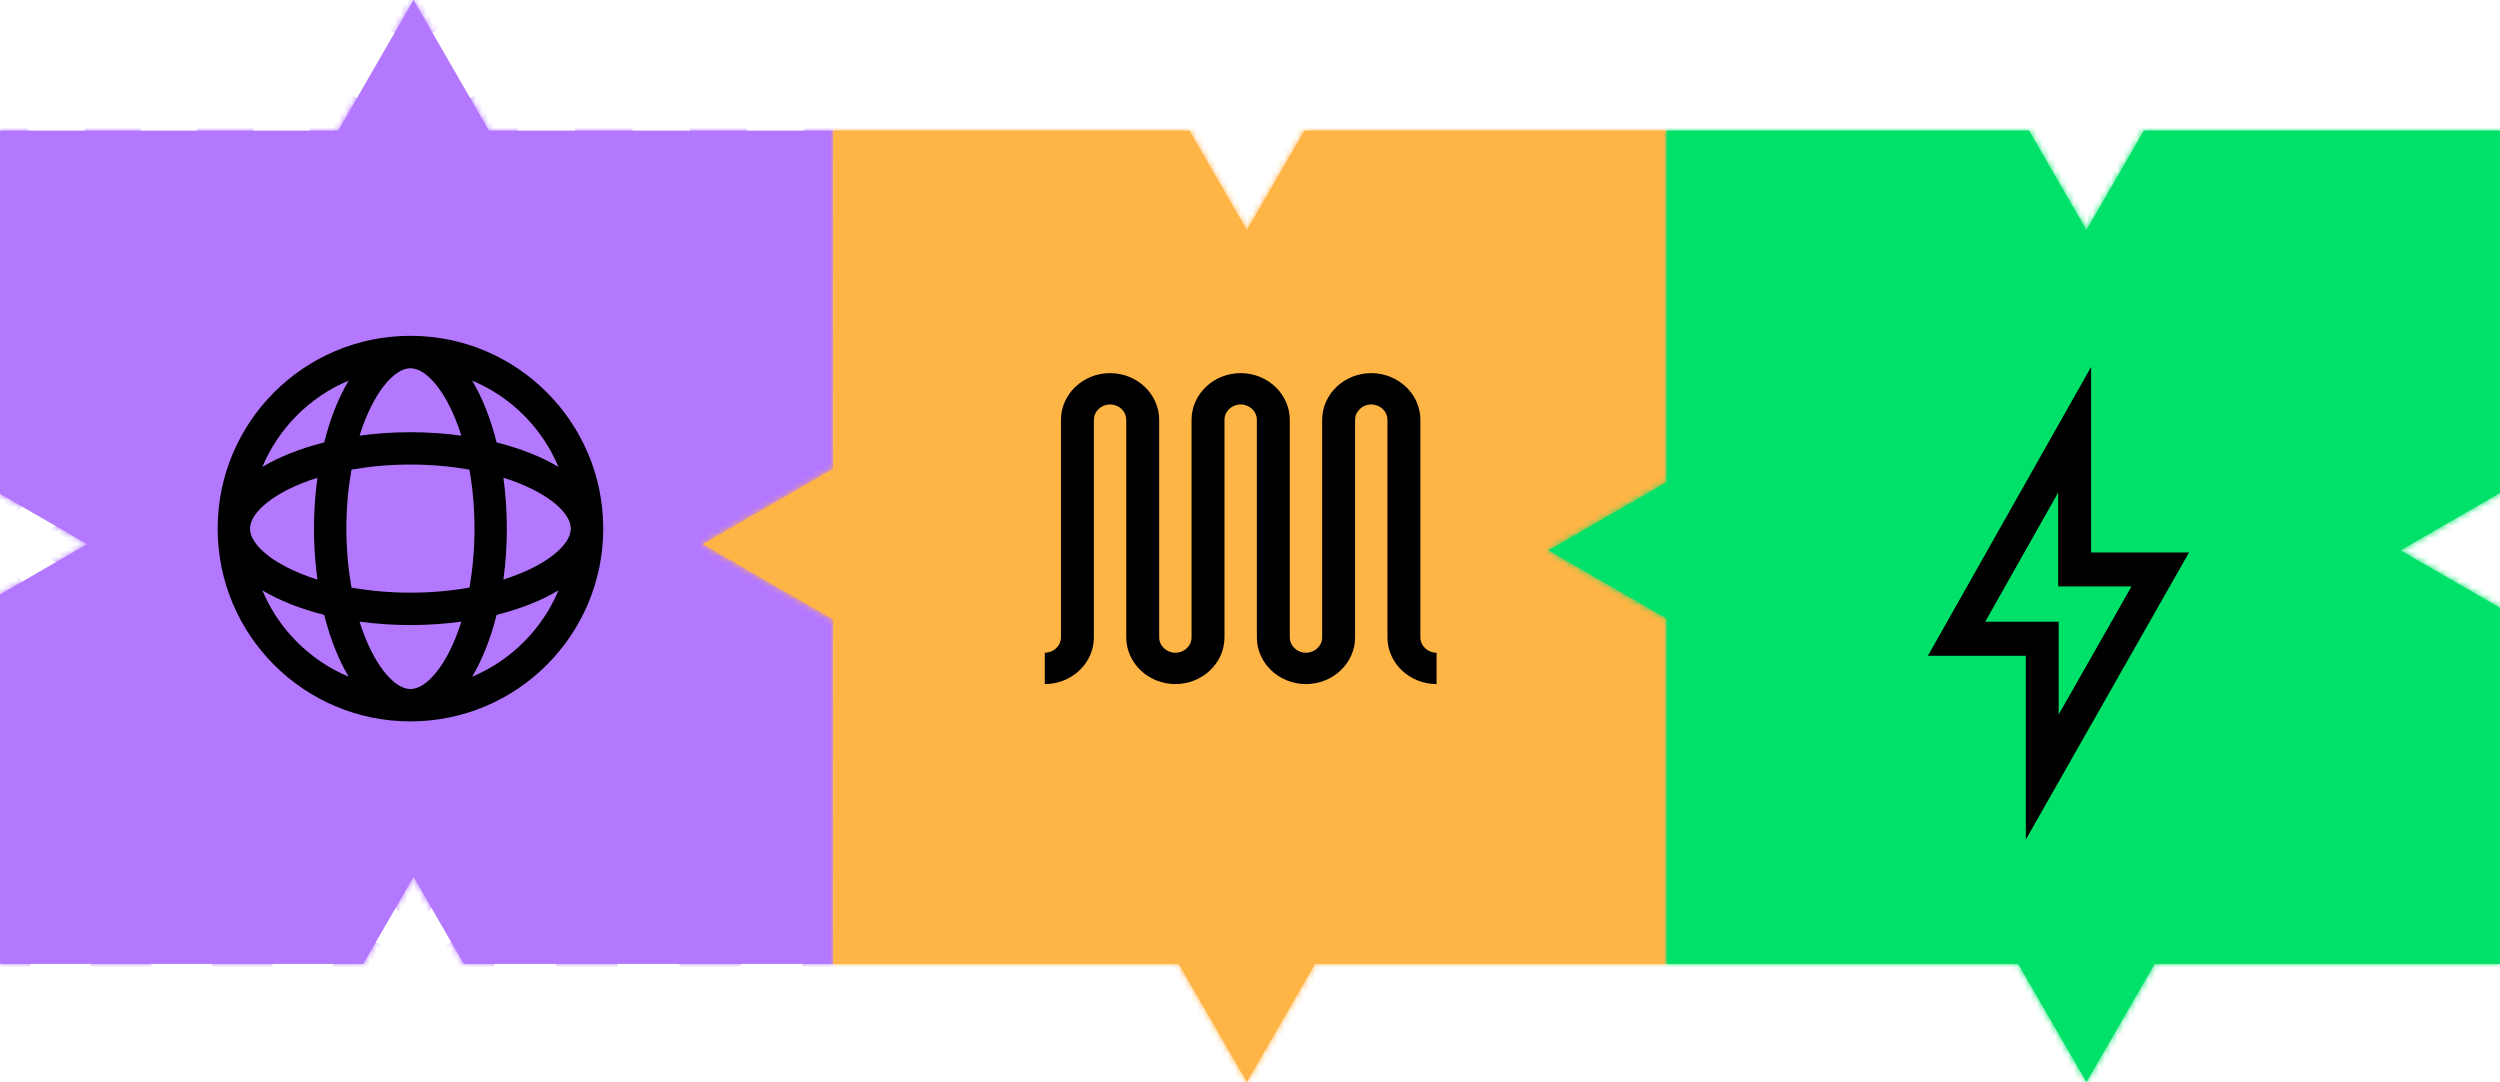 <svg width="402" height="174" viewBox="0 0 402 174" fill="none" xmlns="http://www.w3.org/2000/svg">
<mask id="path-1-inside-1_10002_1452" fill="white">
<path fill-rule="evenodd" clip-rule="evenodd" d="M66.5 141L74.583 155H134V98.47L153 87.5L134 76.53L134 21H78.624L66.5 0L54.376 21L0 21L0 79.417L14 87.5L0 95.583V155L58.417 155L66.5 141Z"/>
</mask>
<path fill-rule="evenodd" clip-rule="evenodd" d="M66.5 141L74.583 155H134V98.47L153 87.5L134 76.53L134 21H78.624L66.5 0L54.376 21L0 21L0 79.417L14 87.5L0 95.583V155L58.417 155L66.5 141Z" fill="#B478FF"/>
<path d="M74.583 155L72.418 156.25L73.139 157.5H74.583V155ZM66.5 141L68.665 139.75L66.5 136L64.335 139.75L66.5 141ZM134 155V157.5H136.5V155H134ZM134 98.47L132.75 96.305L131.5 97.026V98.47H134ZM153 87.5L154.25 89.665L158 87.5L154.25 85.335L153 87.5ZM134 76.53H131.5V77.974L132.75 78.695L134 76.53ZM134 21H136.5V18.5H134V21ZM78.624 21L76.459 22.25L77.181 23.5H78.624V21ZM66.5 0L68.665 -1.25L66.5 -5L64.335 -1.25L66.5 0ZM54.376 21V23.5H55.819L56.541 22.25L54.376 21ZM0 21V18.5H-2.5V21H0ZM0 79.417H-2.5V80.861L-1.25 81.582L0 79.417ZM14 87.5L15.25 89.665L19 87.5L15.25 85.335L14 87.5ZM0 95.583L-1.25 93.418L-2.5 94.139V95.583H0ZM0 155H-2.5V157.5H0V155ZM58.417 155V157.5H59.861L60.582 156.25L58.417 155ZM74.583 157.5H79.534V152.5H74.583V157.5ZM89.437 157.5H99.34V152.5H89.437V157.5ZM109.243 157.5H119.146V152.5H109.243V157.5ZM129.049 157.5H134V152.5H129.049V157.5ZM136.5 155V150.289H131.5V155H136.5ZM136.5 140.867V131.446H131.5V140.867H136.5ZM136.5 122.024V112.602H131.5V122.024H136.5ZM136.5 103.181V98.47H131.5V103.181H136.5ZM135.25 100.635L140 97.892L137.5 93.562L132.75 96.305L135.25 100.635ZM149.5 92.407L154.25 89.665L151.75 85.335L147 88.077L149.5 92.407ZM154.25 85.335L149.5 82.593L147 86.923L151.75 89.665L154.25 85.335ZM140 77.108L135.25 74.365L132.75 78.695L137.5 81.438L140 77.108ZM136.5 76.53V71.903H131.5V76.53H136.5ZM136.5 62.648V53.393H131.5V62.648H136.5ZM136.5 44.138V34.883H131.5V44.138H136.5ZM136.5 25.628L136.5 21H131.5L131.5 25.628H136.5ZM134 18.5H129.385V23.5H134V18.5ZM120.156 18.5H110.927V23.5H120.156V18.5ZM101.698 18.5H92.468V23.5H101.698V18.5ZM83.239 18.5H78.624V23.5H83.239V18.5ZM80.789 19.75L77.758 14.5L73.428 17L76.459 22.25L80.789 19.75ZM71.696 4L68.665 -1.25L64.335 1.25L67.366 6.5L71.696 4ZM64.335 -1.25L61.304 4L65.634 6.5L68.665 1.25L64.335 -1.25ZM55.242 14.5L52.211 19.75L56.541 22.25L59.572 17L55.242 14.5ZM54.376 18.5H49.844V23.5H54.376V18.5ZM40.782 18.5L31.719 18.5V23.5L40.782 23.5V18.5ZM22.657 18.5H13.594V23.5H22.657V18.5ZM4.531 18.5H0V23.5H4.531V18.5ZM-2.5 21V25.868H2.5V21H-2.5ZM-2.5 35.604L-2.5 45.34H2.5L2.5 35.604H-2.5ZM-2.5 55.077V64.813H2.5V55.077H-2.5ZM-2.5 74.549V79.417H2.5V74.549H-2.5ZM-1.25 81.582L2.25 83.603L4.75 79.273L1.25 77.252L-1.25 81.582ZM9.25 87.644L12.75 89.665L15.25 85.335L11.75 83.314L9.25 87.644ZM12.75 85.335L9.25 87.356L11.75 91.686L15.25 89.665L12.75 85.335ZM2.25 91.397L-1.25 93.418L1.25 97.748L4.75 95.727L2.25 91.397ZM-2.5 95.583V100.534H2.5V95.583H-2.5ZM-2.5 110.437V120.34H2.5V110.437H-2.5ZM-2.5 130.243V140.146H2.5V130.243H-2.5ZM-2.5 150.049V155H2.5V150.049H-2.5ZM0 157.5H4.868V152.5H0V157.5ZM14.604 157.5H24.34V152.5H14.604V157.5ZM34.077 157.5L43.813 157.5V152.5L34.077 152.5V157.5ZM53.549 157.5H58.417V152.5H53.549V157.5ZM60.582 156.25L62.603 152.75L58.273 150.25L56.252 153.75L60.582 156.25ZM66.644 145.75L68.665 142.25L64.335 139.75L62.314 143.25L66.644 145.75ZM64.335 142.25L66.356 145.75L70.686 143.25L68.665 139.75L64.335 142.25ZM70.397 152.75L72.418 156.25L76.748 153.75L74.727 150.25L70.397 152.75ZM74.583 155L70.253 157.5L71.696 160H74.583V155ZM66.5 141L70.83 138.5L66.5 131L62.17 138.5L66.5 141ZM134 155V160H139V155H134ZM134 98.47L131.5 94.139L129 95.583V98.47H134ZM153 87.5L155.5 91.83L163 87.5L155.5 83.17L153 87.5ZM134 76.53H129V79.417L131.5 80.861L134 76.53ZM134 21H139V16H134V21ZM78.624 21L74.294 23.5L75.738 26H78.624V21ZM66.5 0L70.83 -2.5L66.5 -10L62.17 -2.5L66.5 0ZM54.376 21V26H57.262L58.706 23.5L54.376 21ZM0 21V16H-5V21H0ZM0 79.417H-5V82.304L-2.5 83.747L0 79.417ZM14 87.5L16.5 91.83L24 87.5L16.5 83.17L14 87.5ZM0 95.583L-2.5 91.253L-5 92.696V95.583H0ZM0 155H-5V160H0V155ZM58.417 155V160H61.304L62.747 157.5L58.417 155ZM74.583 160H79.534V150H74.583V160ZM89.437 160H99.34V150H89.437V160ZM109.243 160H119.146V150H109.243V160ZM129.049 160H134V150H129.049V160ZM139 155V150.289H129V155H139ZM139 140.867V131.446H129V140.867H139ZM139 122.024V112.602H129V122.024H139ZM139 103.181V98.47H129V103.181H139ZM136.5 102.8L141.25 100.057L136.25 91.397L131.5 94.139L136.5 102.8ZM150.75 94.573L155.5 91.83L150.5 83.17L145.75 85.912L150.75 94.573ZM155.5 83.17L150.75 80.427L145.75 89.088L150.5 91.83L155.5 83.17ZM141.25 74.943L136.5 72.2L131.5 80.861L136.25 83.603L141.25 74.943ZM139 76.53V71.903H129V76.53H139ZM139 62.648V53.393H129V62.648H139ZM139 44.138V34.883H129V44.138H139ZM139 25.628V21H129L129 25.628H139ZM134 16H129.385L129.385 26H134L134 16ZM120.156 16H110.927V26H120.156V16ZM101.698 16H92.468V26H101.698V16ZM83.239 16H78.624V26H83.239V16ZM82.954 18.5L79.923 13.25L71.263 18.25L74.294 23.5L82.954 18.5ZM73.861 2.75L70.83 -2.5L62.17 2.5L65.201 7.75L73.861 2.75ZM62.17 -2.5L59.139 2.75L67.799 7.75L70.83 2.5L62.17 -2.5ZM53.077 13.25L50.045 18.5L58.706 23.5L61.737 18.25L53.077 13.25ZM54.376 16H49.844V26H54.376V16ZM40.782 16L31.719 16V26L40.782 26V16ZM22.657 16H13.594V26H22.657V16ZM4.531 16H0V26H4.531V16ZM-5 21V25.868H5V21H-5ZM-5 35.604L-5 45.34H5L5 35.604H-5ZM-5 55.077V64.813H5V55.077H-5ZM-5 74.549V79.417H5V74.549H-5ZM-2.5 83.747L1 85.768L6 77.108L2.5 75.087L-2.5 83.747ZM8 89.809L11.5 91.83L16.5 83.17L13 81.149L8 89.809ZM11.5 83.17L8 85.191L13 93.851L16.5 91.83L11.5 83.17ZM1 89.232L-2.5 91.253L2.5 99.913L6 97.892L1 89.232ZM-5 95.583V100.534H5V95.583H-5ZM-5 110.437V120.34H5V110.437H-5ZM-5 130.243V140.146H5V130.243H-5ZM-5 150.049V155H5V150.049H-5ZM0 160H4.868V150H0V160ZM14.604 160H24.34V150H14.604V160ZM34.077 160H43.813V150H34.077V160ZM53.549 160H58.417V150H53.549V160ZM62.747 157.5L64.768 154L56.108 149L54.087 152.5L62.747 157.5ZM68.809 147L70.83 143.5L62.17 138.5L60.149 142L68.809 147ZM62.17 143.5L64.191 147L72.851 142L70.83 138.5L62.17 143.5ZM68.232 154L70.253 157.5L78.913 152.5L76.892 149L68.232 154Z" fill="#B478FF" mask="url(#path-1-inside-1_10002_1452)"/>
<mask id="path-3-inside-2_10002_1452" fill="white">
<path fill-rule="evenodd" clip-rule="evenodd" d="M252 87.5L268 96.738V155H211.47L200.5 174L189.53 155H134V99.624L113 87.5L134 75.376V21H191.262L200.5 37L209.738 21H268V78.262L252 87.5Z"/>
</mask>
<path fill-rule="evenodd" clip-rule="evenodd" d="M252 87.5L268 96.738V155H211.47L200.5 174L189.53 155H134V99.624L113 87.5L134 75.376V21H191.262L200.5 37L209.738 21H268V78.262L252 87.5Z" fill="#FFB446"/>
<path d="M268 96.738L270.5 92.407L273 93.851V96.738H268ZM252 87.5L249.5 91.83L242 87.5L249.5 83.17L252 87.5ZM268 155H273V160H268V155ZM211.47 155L207.14 152.5L208.583 150H211.47V155ZM200.5 174L204.83 176.5L200.5 184L196.17 176.5L200.5 174ZM189.53 155V150H192.417L193.86 152.5L189.53 155ZM134 155V160H129V155H134ZM134 99.624L136.5 95.294L139 96.738V99.624H134ZM113 87.5L110.5 91.83L103 87.5L110.5 83.17L113 87.5ZM134 75.376H139V78.262L136.5 79.706L134 75.376ZM134 21H129V16H134V21ZM191.262 21V16H194.149L195.593 18.5L191.262 21ZM200.5 37L204.83 39.5L200.5 47L196.17 39.5L200.5 37ZM209.738 21L205.407 18.5L206.851 16H209.738V21ZM268 21V16H273V21H268ZM268 78.262H273V81.149L270.5 82.593L268 78.262ZM265.5 101.068L249.5 91.83L254.5 83.17L270.5 92.407L265.5 101.068ZM263 155V96.738H273V155H263ZM211.47 150H268V160H211.47V150ZM196.17 171.5L207.14 152.5L215.8 157.5L204.83 176.5L196.17 171.5ZM193.86 152.5L204.83 171.5L196.17 176.5L185.2 157.5L193.86 152.5ZM134 150H189.53V160H134V150ZM139 99.624V155H129V99.624H139ZM115.5 83.17L136.5 95.294L131.5 103.954L110.5 91.83L115.5 83.17ZM136.5 79.706L115.5 91.83L110.5 83.17L131.5 71.046L136.5 79.706ZM139 21V75.376H129V21H139ZM191.262 26H134V16H191.262V26ZM196.17 39.5L186.932 23.5L195.593 18.5L204.83 34.5L196.17 39.5ZM214.068 23.5L204.83 39.5L196.17 34.5L205.407 18.5L214.068 23.5ZM268 26H209.738V16H268V26ZM263 78.262V21H273V78.262H263ZM249.5 83.17L265.5 73.932L270.5 82.593L254.5 91.83L249.5 83.17Z" fill="#FFB446" mask="url(#path-3-inside-2_10002_1452)"/>
<path d="M66 54C48.881 54 35 67.881 35 85C35 102.119 48.881 116 66 116C83.119 116 97 102.119 97 85C97 67.881 83.119 54 66 54ZM80.949 93.186C81.305 90.58 81.5 87.836 81.5 85C81.5 82.164 81.305 79.431 80.949 76.814C87.815 78.972 91.787 82.359 91.787 85C91.787 87.641 87.803 91.028 80.949 93.186ZM66 110.799C63.359 110.799 59.972 106.815 57.814 99.96C60.42 100.316 63.164 100.511 66 100.511C68.836 100.511 71.569 100.316 74.186 99.96C72.028 106.826 68.641 110.799 66 110.799ZM66 95.299C62.544 95.299 59.375 94.989 56.516 94.484C56.011 91.625 55.701 88.456 55.701 85C55.701 81.544 56.011 78.375 56.516 75.516C59.375 75.011 62.544 74.701 66 74.701C69.456 74.701 72.625 75.011 75.484 75.516C75.989 78.375 76.299 81.544 76.299 85C76.299 88.456 75.989 91.625 75.484 94.484C72.625 94.989 69.456 95.299 66 95.299ZM40.201 85.011C40.201 82.371 44.185 78.984 51.04 76.825C50.684 79.431 50.489 82.176 50.489 85.011C50.489 87.847 50.684 90.58 51.04 93.198C44.174 91.039 40.201 87.652 40.201 85.011ZM66 59.213C68.641 59.213 72.028 63.197 74.186 70.051C71.58 69.695 68.836 69.5 66 69.5C63.164 69.5 60.431 69.695 57.814 70.051C59.972 63.185 63.359 59.213 66 59.213ZM89.801 75.08C87.08 73.45 83.693 72.106 79.858 71.142C78.894 67.307 77.55 63.92 75.92 61.199C82.177 63.817 87.183 68.823 89.801 75.08ZM56.069 61.199C54.438 63.92 53.095 67.307 52.13 71.142C48.296 72.106 44.908 73.45 42.187 75.08C44.805 68.834 49.811 63.817 56.069 61.199ZM42.187 94.931C44.908 96.562 48.296 97.905 52.13 98.87C53.095 102.704 54.438 106.091 56.069 108.813C49.823 106.195 44.805 101.189 42.187 94.931ZM75.92 108.813C77.55 106.091 78.894 102.704 79.858 98.87C83.693 97.905 87.08 96.562 89.801 94.931C87.183 101.177 82.177 106.195 75.92 108.813Z" fill="black"/>
<path d="M231 110C226.648 110 223.102 106.625 223.102 102.484V67.516C223.102 66.15 221.935 65.04 220.5 65.04C219.065 65.04 217.898 66.15 217.898 67.516V102.484C217.898 106.625 214.352 110 210 110C205.648 110 202.102 106.625 202.102 102.484V67.516C202.102 66.15 200.935 65.04 199.5 65.04C198.065 65.04 196.898 66.15 196.898 67.516V102.484C196.898 106.625 193.352 110 189 110C184.648 110 181.102 106.625 181.102 102.484V67.516C181.102 66.15 179.935 65.04 178.5 65.04C177.065 65.04 175.898 66.15 175.898 67.516V102.484C175.898 106.625 172.352 110 168 110V104.96C169.435 104.96 170.602 103.85 170.602 102.484V67.516C170.602 63.375 174.148 60 178.5 60C182.852 60 186.398 63.375 186.398 67.516V102.484C186.398 103.85 187.565 104.96 189 104.96C190.435 104.96 191.602 103.85 191.602 102.484V67.516C191.602 63.375 195.148 60 199.5 60C203.852 60 207.398 63.375 207.398 67.516V102.484C207.398 103.85 208.565 104.96 210 104.96C211.435 104.96 212.602 103.85 212.602 102.484V67.516C212.602 63.375 216.148 60 220.5 60C224.852 60 228.398 63.375 228.398 67.516V102.484C228.398 103.85 229.565 104.96 231 104.96V110Z" fill="black"/>
<rect width="42" height="76" transform="translate(310 59)" fill="#00E169"/>
<mask id="path-7-inside-3_10002_1452" fill="white">
<path fill-rule="evenodd" clip-rule="evenodd" d="M335.5 37L326.262 21H268V77.53L249 88.5L268 99.47V155H324.53L335.5 174L346.47 155H402V97.738L386 88.5L402 79.262V21H344.738L335.5 37Z"/>
</mask>
<path fill-rule="evenodd" clip-rule="evenodd" d="M335.5 37L326.262 21H268V77.53L249 88.5L268 99.47V155H324.53L335.5 174L346.47 155H402V97.738L386 88.5L402 79.262V21H344.738L335.5 37Z" fill="#00E169"/>
<path d="M326.262 21L330.593 18.5L329.149 16H326.262V21ZM335.5 37L331.17 39.5L335.5 47L339.83 39.5L335.5 37ZM268 21V16H263V21H268ZM268 77.53L270.5 81.861L273 80.417V77.53H268ZM249 88.5L246.5 84.17L239 88.5L246.5 92.83L249 88.5ZM268 99.47H273V96.583L270.5 95.139L268 99.47ZM268 155H263V160H268V155ZM324.53 155L328.86 152.5L327.417 150H324.53V155ZM335.5 174L331.17 176.5L335.5 184L339.83 176.5L335.5 174ZM346.47 155V150H343.583L342.14 152.5L346.47 155ZM402 155V160H407V155H402ZM402 97.738H407V94.851L404.5 93.407L402 97.738ZM386 88.5L383.5 84.17L376 88.5L383.5 92.83L386 88.5ZM402 79.262L404.5 83.593L407 82.149V79.262H402ZM402 21H407V16H402V21ZM344.738 21V16H341.851L340.407 18.5L344.738 21ZM321.932 23.5L331.17 39.5L339.83 34.5L330.593 18.5L321.932 23.5ZM268 26H326.262V16H268V26ZM273 77.53V21H263V77.53H273ZM251.5 92.83L270.5 81.861L265.5 73.2L246.5 84.17L251.5 92.83ZM270.5 95.139L251.5 84.17L246.5 92.83L265.5 103.8L270.5 95.139ZM273 155V99.47H263V155H273ZM324.53 150H268V160H324.53V150ZM339.83 171.5L328.86 152.5L320.2 157.5L331.17 176.5L339.83 171.5ZM342.14 152.5L331.17 171.5L339.83 176.5L350.8 157.5L342.14 152.5ZM402 150H346.47V160H402V150ZM397 97.738V155H407V97.738H397ZM383.5 92.83L399.5 102.068L404.5 93.407L388.5 84.17L383.5 92.83ZM399.5 74.932L383.5 84.17L388.5 92.83L404.5 83.593L399.5 74.932ZM397 21V79.262H407V21H397ZM344.738 26H402V16H344.738V26ZM339.83 39.5L349.068 23.5L340.407 18.5L331.17 34.5L339.83 39.5Z" fill="#00E169" mask="url(#path-7-inside-3_10002_1452)"/>
<path d="M330.953 79.206V94.298H342.748L331.035 114.89V99.98H319.217L330.953 79.206ZM336.25 59L310 105.457H325.75V135L352 88.833H336.25V59Z" fill="black"/>
</svg>
